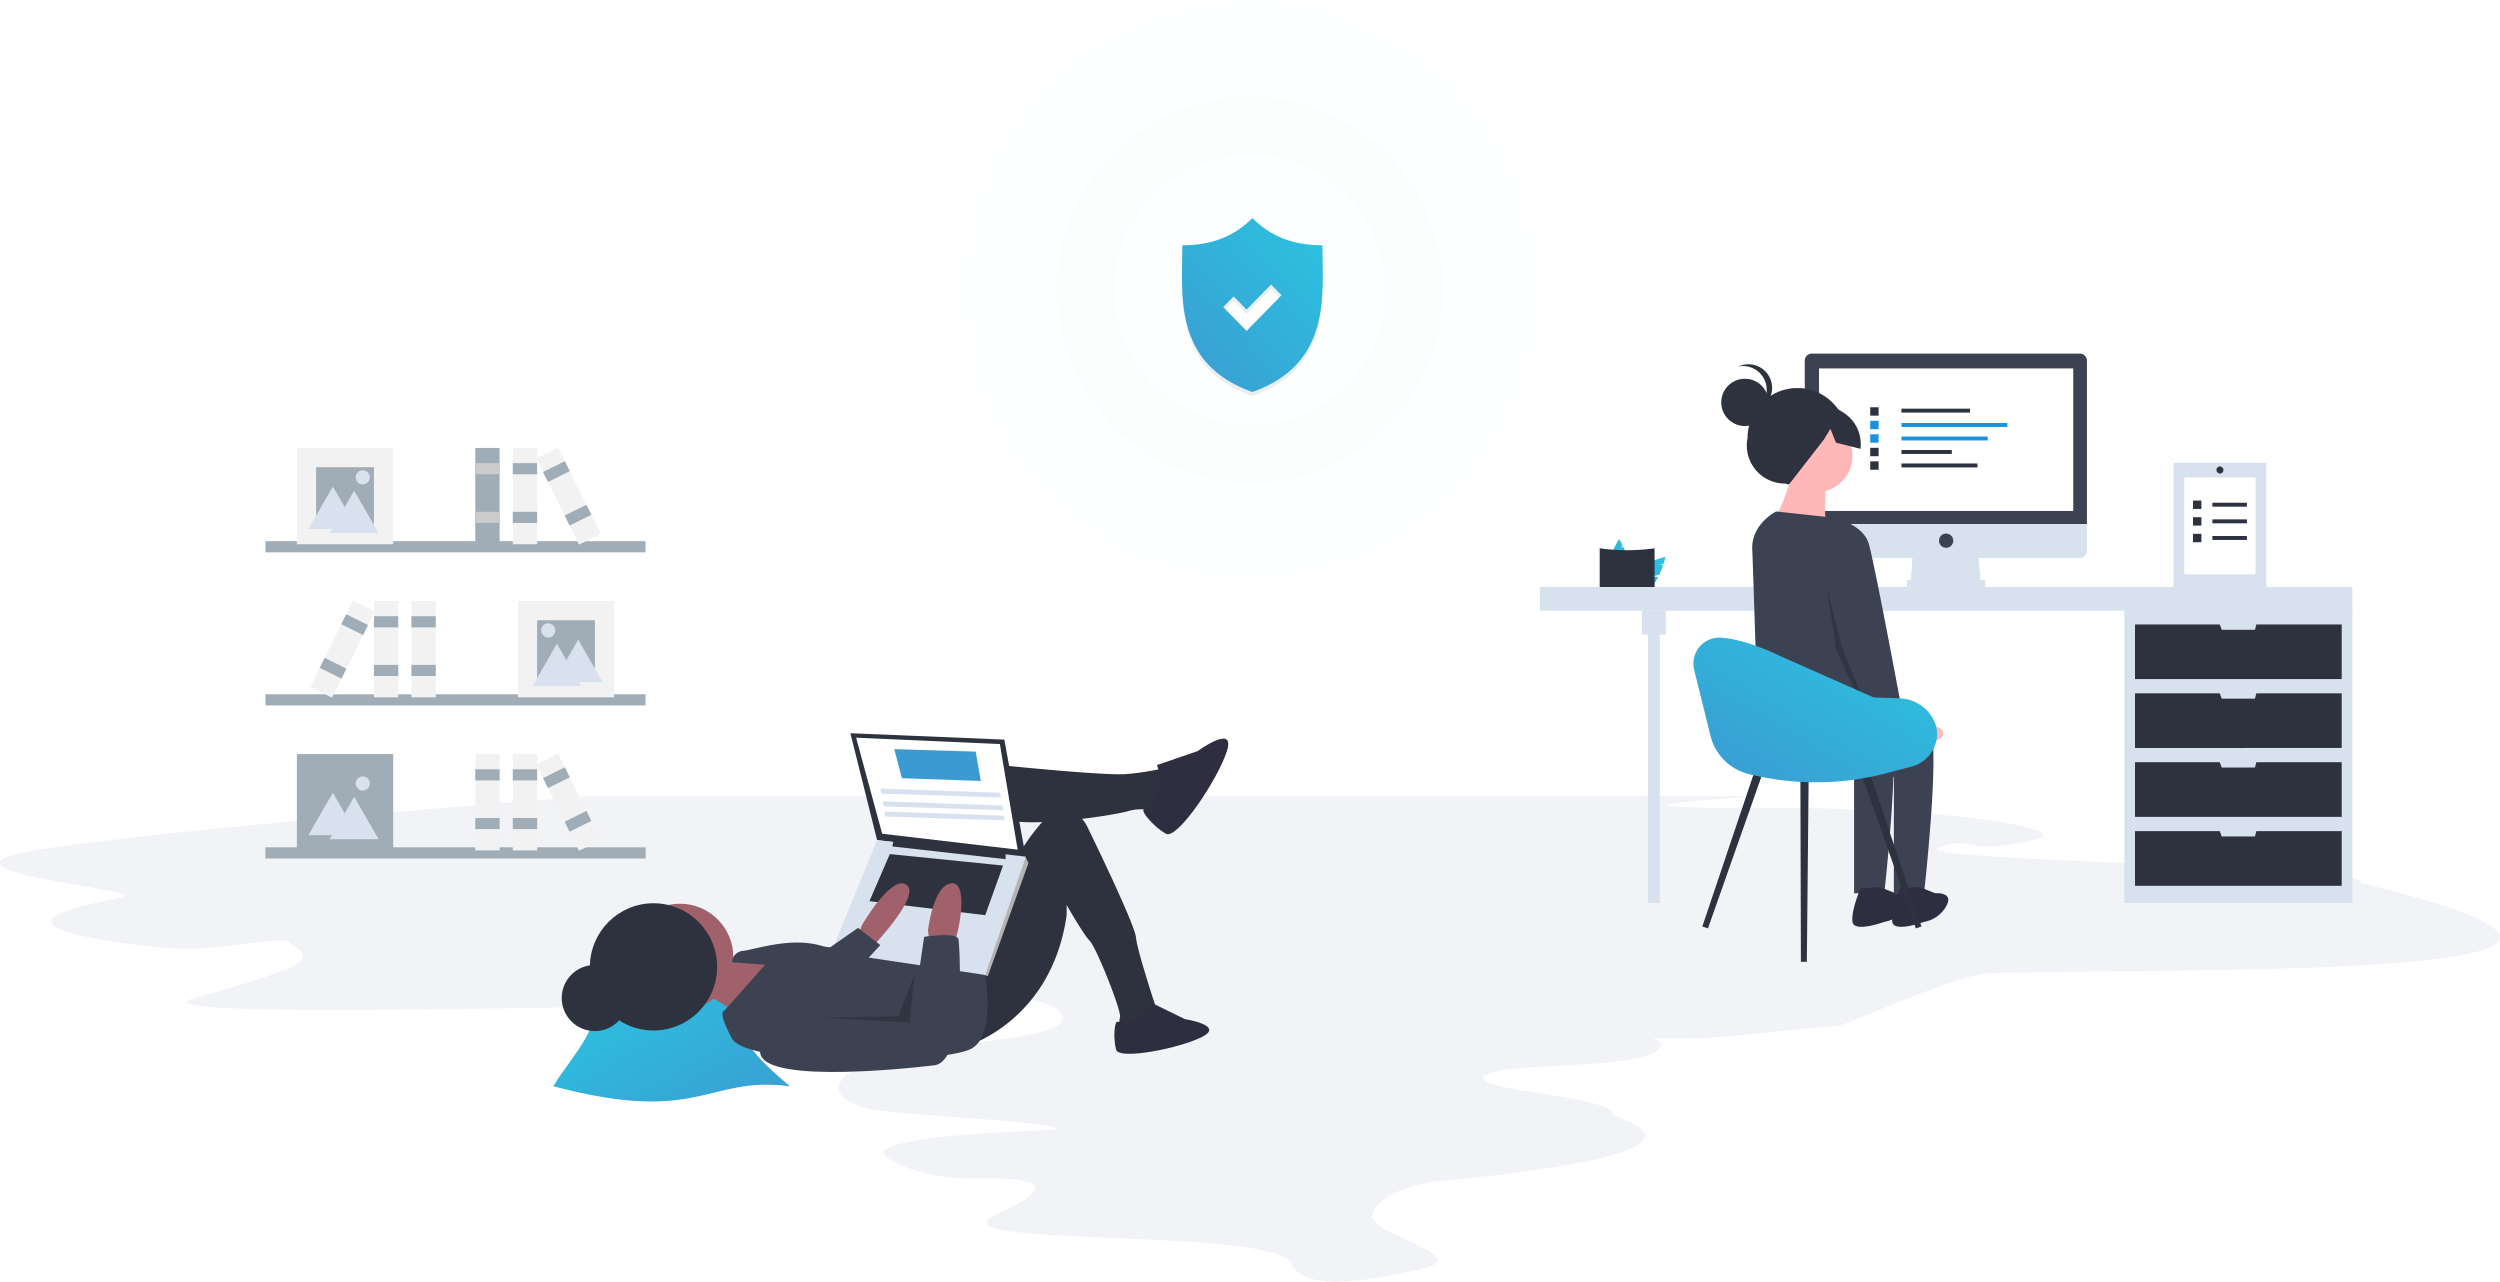<svg xmlns="http://www.w3.org/2000/svg" xmlns:xlink="http://www.w3.org/1999/xlink" width="552" height="283" viewBox="0 0 552 283">
  <defs>
    <linearGradient id="linear-gradient" x1="1" x2="0" y2="1" gradientUnits="objectBoundingBox">
      <stop offset="0" stop-color="#2bc5e1"/>
      <stop offset="1" stop-color="#3b9ad1"/>
    </linearGradient>
    <filter id="Path_6402" x="324.911" y="89.019" width="65.167" height="74.025" filterUnits="userSpaceOnUse">
      <feOffset dy="10" input="SourceAlpha"/>
      <feGaussianBlur stdDeviation="10" result="blur"/>
      <feFlood flood-color="#5c646e" flood-opacity="0.4"/>
      <feComposite operator="in" in2="blur"/>
      <feComposite in="SourceGraphic"/>
    </filter>
    <filter id="Path_6403" x="327.471" y="92.951" width="70.273" height="70.273" filterUnits="userSpaceOnUse">
      <feOffset dy="10" input="SourceAlpha"/>
      <feGaussianBlur stdDeviation="10" result="blur-2"/>
      <feFlood flood-color="#5c646e" flood-opacity="0.4"/>
      <feComposite operator="in" in2="blur-2"/>
      <feComposite in="SourceGraphic"/>
    </filter>
    <linearGradient id="linear-gradient-4" x1="0" y1="0" x2="1" y2="1" xlink:href="#linear-gradient"/>
  </defs>
  <g id="Work_from_Home" data-name="Work from Home" transform="translate(-444 -296)">
    <path id="Front" d="M197.074,161.774c23.87,7.845-19.893,12.515-32.121,13.93-1.822.211-17.482.311-20.961,7.641-2.05,4.323,20.565,8.824,12.611,11.837-16.715,4.141-27.017,4.67-30.2,0-.954-9.353-83.384-3.635-64.936-11.837s-.352-7.688-4.068-7.641c-4.021.051-12.807.064-20.121-4.273-9.271-5.5,37.659-6.341,36.75-6.591,1.555-1.832-40-3.225-42.71-4.918-.155,0-11.344-3.33-.678-8.789s43.94-5.481,44.793-10.41S62.7,136.993,61.47,131.106s33.076,0,72.316,0,60.689,6.978,57.362,6.978c-8.128,5.106,21.051,4.615,15.881,9.219s-35.849,2.508-38.4,5.867S197.909,157.423,197.074,161.774Z" transform="translate(603.102 380.51)" fill="#f1f3f6"/>
    <path id="Front-2" data-name="Front" d="M594.013,162.63c89.606,21.818-41.894,18.637-81.986,19.928-5.974.192-19,5.991-33.149,11.608-35.754,2.621-22.287,5.768-108.242-2.688-3.129-8.531-284.949,4.573-254.357-3.7s23.639-9.094,19.8-12.442c-13.182.047-15.987,3.956-39.966,0-30.395-5.014,6.534-9.5,3.555-9.733,5.1-1.671-50.344-5.842-15.375-10.822s118.635-11.353,118.635-11.353H461.326s-46.5,2.84,0,2.6c42.612-.221,69.233,4.864,61.03,6.9-16.949,4.2-13.239-1.206-21.6,1.858S596.748,158.661,594.013,162.63Z" transform="translate(371.346 328.344)" fill="#f1f3f6"/>
    <g id="Group_1065" data-name="Group 1065" transform="translate(784 215.865)">
      <g transform="matrix(1, 0, 0, 1, -340, 80.14)" filter="url(#Path_6402)">
        <path id="Path_6402-2" data-name="Path 6402" d="M220.218,443.452l.894-1.381a20.71,20.71,0,0,0-.917-2.146l-.578.467.458-.707c-.436-.858-.779-1.4-.779-1.4A19.845,19.845,0,0,0,216.9,444.1l1.147,1.772-1.27-1.025a8.372,8.372,0,0,0-.07,1.05c0,3.542,1.157,6.413,2.584,6.413s2.584-2.871,2.584-6.413a11.029,11.029,0,0,0-.591-3.309Z" transform="translate(138.2 -329.27)" fill="url(#linear-gradient)"/>
      </g>
      <g transform="matrix(1, 0, 0, 1, -340, 80.14)" filter="url(#Path_6403)">
        <path id="Path_6403-2" data-name="Path 6403" d="M233.924,457.855l1.609-.345a20.7,20.7,0,0,0,.869-2.166l-.739-.079.824-.176c.3-.915.438-1.54.438-1.54a19.845,19.845,0,0,0-5.8,2.421l-.442,2.064-.173-1.623a8.378,8.378,0,0,0-.792.694c-2.5,2.5-3.717,5.352-2.708,6.361s3.857-.2,6.361-2.708A11.03,11.03,0,0,0,235.292,458Z" transform="translate(130.82 -340.6)" fill="url(#linear-gradient)"/>
      </g>
      <path id="Path_6404" data-name="Path 6404" d="M222.235,494.937c-3.73.239-7.795-.014-12.118,0v-9.9a43.682,43.682,0,0,0,12.118,0Z" transform="translate(-196.905 -283.841)" fill="#2d323e"/>
      <rect id="Rectangle_2512" data-name="Rectangle 2512" width="50.361" height="65.312" transform="translate(129.051 214.204)" fill="#d8e1ee"/>
      <rect id="Rectangle_2513" data-name="Rectangle 2513" width="2.623" height="61.902" transform="translate(23.869 217.614)" fill="#d8e1ee"/>
      <rect id="Rectangle_2514" data-name="Rectangle 2514" width="179.412" height="5.246" transform="translate(0 209.745)" fill="#d8e1ee"/>
      <rect id="Rectangle_2515" data-name="Rectangle 2515" width="5.246" height="5.246" transform="translate(22.558 214.991)" fill="#d8e1ee"/>
      <path id="Path_6405" data-name="Path 6405" d="M536.949,489.8l-.3,1.18H529.31l-.443-1.18H510.162v12.066H555.8V489.8Z" transform="translate(-378.751 -271.789)" fill="#2d323e"/>
      <path id="Path_6406" data-name="Path 6406" d="M536.949,548.857l-.3,1.18H529.31l-.443-1.18H510.162v12.066H555.8V548.857Z" transform="translate(-378.751 -315.637)" fill="#2d323e"/>
      <path id="Path_6407" data-name="Path 6407" d="M536.949,607.918l-.3,1.18H529.31l-.443-1.18H510.162v12.066H555.8V607.918Z" transform="translate(-378.751 -359.484)" fill="#2d323e"/>
      <path id="Path_6408" data-name="Path 6408" d="M536.949,666.979l-.3,1.18H529.31l-.443-1.18H510.162v12.066H555.8V666.979Z" transform="translate(-378.751 -403.332)" fill="#2d323e"/>
      <path id="Path_6409" data-name="Path 6409" d="M333.182,435.01H317.706l.524-6.82h14.426Z" transform="translate(-235.869 -226.052)" fill="#d8e1ee"/>
      <rect id="Rectangle_2516" data-name="Rectangle 2516" width="17.312" height="1.574" transform="translate(81.05 208.171)" fill="#d8e1ee"/>
      <path id="Path_6410" data-name="Path 6410" d="M446.627,318.128H387.479a1.574,1.574,0,0,0-1.574,1.574v36.066h62.3V319.7a1.574,1.574,0,0,0-1.573-1.574Z" transform="translate(-327.413 -159.925)" fill="#3c4252"/>
      <path id="Path_6411" data-name="Path 6411" d="M385.9,464.252v5.9a1.574,1.574,0,0,0,1.574,1.574h59.148a1.574,1.574,0,0,0,1.574-1.574v-5.9Z" transform="translate(-327.412 -268.409)" fill="#d8e1ee"/>
      <rect id="Rectangle_2517" data-name="Rectangle 2517" width="56.132" height="31.476" transform="translate(61.64 161.482)" fill="#fff"/>
      <circle id="Ellipse_699" data-name="Ellipse 699" cx="1.574" cy="1.574" r="1.574" transform="translate(88.132 197.941)" fill="#3c4252"/>
      <rect id="Rectangle_2518" data-name="Rectangle 2518" width="15.135" height="0.869" transform="translate(79.843 170.367)" fill="#2d323e"/>
      <rect id="Rectangle_2519" data-name="Rectangle 2519" width="23.372" height="0.869" transform="translate(79.843 173.536)" fill="#1793df"/>
      <rect id="Rectangle_2520" data-name="Rectangle 2520" width="19.047" height="0.869" transform="translate(79.843 176.522)" fill="#1793df"/>
      <rect id="Rectangle_2521" data-name="Rectangle 2521" width="11.119" height="0.869" transform="translate(79.843 179.496)" fill="#2d323e"/>
      <rect id="Rectangle_2522" data-name="Rectangle 2522" width="16.782" height="0.869" transform="translate(79.843 182.471)" fill="#2d323e"/>
      <rect id="Rectangle_2523" data-name="Rectangle 2523" width="1.853" height="1.853" transform="translate(72.945 170.058)" fill="#2d323e"/>
      <rect id="Rectangle_2524" data-name="Rectangle 2524" width="1.853" height="1.853" transform="translate(72.945 173.044)" fill="#1793df"/>
      <rect id="Rectangle_2525" data-name="Rectangle 2525" width="1.853" height="1.853" transform="translate(72.945 176.029)" fill="#1793df"/>
      <rect id="Rectangle_2526" data-name="Rectangle 2526" width="1.853" height="1.853" transform="translate(72.945 179.015)" fill="#2d323e"/>
      <rect id="Rectangle_2527" data-name="Rectangle 2527" width="1.853" height="1.853" transform="translate(72.945 182.001)" fill="#2d323e"/>
      <path id="Path_6420" data-name="Path 6420" d="M347.9,369.574l-3.267-.8a8.412,8.412,0,0,1-8.256-10.078h0a11,11,0,0,1,10.981-11.009h0a11,11,0,0,1,11.009,10.981h0A8.737,8.737,0,0,1,347.9,369.574Z" transform="translate(-290.517 -181.872)" fill="#2d323e"/>
      <circle id="Ellipse_700" data-name="Ellipse 700" cx="8.079" cy="8.079" r="8.079" transform="translate(52.871 172.693)" fill="#ffb8b8"/>
      <path id="Path_6421" data-name="Path 6421" d="M363.542,422.108s-2.459,8.43-3.864,9.133S370.918,433,370.918,433s-.351-8.079.351-8.781S363.542,422.108,363.542,422.108Z" transform="translate(-307.86 -237.121)" fill="#ffb8b8"/>
      <path id="Path_6422" data-name="Path 6422" d="M370.413,623.436s15.806-1.405,17.914,3.864-1.405,36.531-1.405,36.531h-6.674V638.189s-28.456-8.089-28.456-10.9S370.413,623.436,370.413,623.436Z" transform="translate(-302.087 -386.463)" fill="#3c4252"/>
      <path id="Path_6423" data-name="Path 6423" d="M466.759,775.29l3.513,1.4s4.215-.351,2.459,2.81a6.956,6.956,0,0,1-4.917,3.512s-6.674,2.459-7.025,0,1.756-7.376,1.756-7.376Z" transform="translate(-382.977 -499.327)" fill="#2f2e41"/>
      <path id="Path_6424" data-name="Path 6424" d="M359,616.513s15.807-1.4,17.914,3.864-1.405,36.531-1.405,36.531h-6.674V631.266s-20.2-4.679-20.2-7.489c0-1.32-1.376-8.029,1.049-9.443C352.422,612.739,359,616.513,359,616.513Z" transform="translate(-299.454 -379.54)" fill="#3c4252"/>
      <path id="Path_6425" data-name="Path 6425" d="M432.668,775.29l3.513,1.4s4.215-.351,2.459,2.81a6.955,6.955,0,0,1-4.918,3.512s-6.674,2.459-7.025,0,1.756-7.376,1.756-7.376Z" transform="translate(-357.667 -499.327)" fill="#2f2e41"/>
      <path id="Path_6426" data-name="Path 6426" d="M346.14,453.471l10.556,1.147a7.774,7.774,0,0,1,6.766,6.122l4.1,19.426s1.405,19.319-1.405,20.373-6.674-4.215-11.943-3.512S342.1,499.31,342.1,499.31s-1.088-34.58-1.23-37.409C340.587,456.247,346.14,453.471,346.14,453.471Z" transform="translate(-293.971 -260.405)" fill="#3c4252"/>
      <path id="Path_6427" data-name="Path 6427" d="M452.414,627.823l4.334,2.552s7.775-1.115,7.532,1.617-8.729,2.2-8.729,2.2l-5.223-3.218Z" transform="translate(-375.24 -389.846)" fill="#ffb8b8"/>
      <circle id="Ellipse_701" data-name="Ellipse 701" cx="5.219" cy="5.219" r="5.219" transform="translate(40.051 163.764)" fill="#2d323e"/>
      <path id="Path_6428" data-name="Path 6428" d="M335.262,332.917a5.216,5.216,0,0,0-6.246-5.11,5.216,5.216,0,1,1,3.253,9.831A5.214,5.214,0,0,0,335.262,332.917Z" transform="translate(-285.178 -166.74)" fill="#2d323e"/>
      <path id="Path_6429" data-name="Path 6429" d="M349.225,356.841l7.035-1.3,5.411,3.391a8.207,8.207,0,0,1,3.781,8.01l-5.419-1.374-1.214-3.043-1.445,2.369-7.556,9.724-4.242-2.7-3.782-5.927Z" transform="translate(-294.663 -187.704)" fill="#2d323e"/>
      <path id="Path_6430" data-name="Path 6430" d="M393.136,460.009l3.513-1.756s7.376,1.054,8.781,5.971,7.728,38.99,7.728,38.99l-5.971,2.81-8.43-20.724Z" transform="translate(-332.781 -263.955)" fill="#3c4252"/>
      <path id="Path_6431" data-name="Path 6431" d="M245.917,458.23l3.516,13.646,6.234,15.325-.216.531-7.435-15.6Z" transform="translate(-182.572 -248.354)" opacity="0.2"/>
      <path id="Path_6432" data-name="Path 6432" d="M140.511,646.331l-1.24-.427,12.01-35.673,1.736.6Z" transform="translate(-103.396 -361.201)" fill="#2d323e"/>
      <path id="Path_6433" data-name="Path 6433" d="M286.246,646.331l1.24-.427-12.01-35.673-1.736.6Z" transform="translate(-203.228 -361.201)" fill="#2d323e"/>
      <path id="Path_6434" data-name="Path 6434" d="M223.432,658.785l1.311,0,.408-41.7-1.836-.006Z" transform="translate(-165.792 -366.288)" fill="#2d323e"/>
      <path id="Path_6435" data-name="Path 6435" d="M290.632,568.751l3.6,14.54a11.547,11.547,0,0,0,8.408,8.429h0a61.371,61.371,0,0,0,30.536-.2l5.371-1.417a7.581,7.581,0,0,0,5.69-6.723,6.615,6.615,0,0,0-.6-3.316l-.063-.133a8.774,8.774,0,0,0-7.624-4.93l-5.69-.183-20.722-9.18s-7.127-3.62-12.985-4.025A5.746,5.746,0,0,0,290.632,568.751Z" transform="translate(-256.553 -340.683)" fill="url(#linear-gradient)"/>
      <rect id="Rectangle_2528" data-name="Rectangle 2528" width="20.459" height="27.804" transform="translate(139.936 182.335)" fill="#d8e1ee"/>
      <rect id="Rectangle_2529" data-name="Rectangle 2529" width="15.738" height="21.387" transform="translate(142.297 185.543)" fill="#fff"/>
      <rect id="Rectangle_2530" data-name="Rectangle 2530" width="7.625" height="0.869" transform="translate(148.491 191.14)" fill="#2d323e"/>
      <rect id="Rectangle_2531" data-name="Rectangle 2531" width="1.853" height="1.853" transform="translate(144.216 190.659)" fill="#2d323e"/>
      <rect id="Rectangle_2532" data-name="Rectangle 2532" width="7.625" height="0.869" transform="translate(148.491 194.812)" fill="#2d323e"/>
      <rect id="Rectangle_2533" data-name="Rectangle 2533" width="1.853" height="1.853" transform="translate(144.216 194.331)" fill="#2d323e"/>
      <rect id="Rectangle_2534" data-name="Rectangle 2534" width="7.625" height="0.869" transform="translate(148.491 198.484)" fill="#2d323e"/>
      <rect id="Rectangle_2535" data-name="Rectangle 2535" width="1.853" height="1.853" transform="translate(144.216 198.003)" fill="#2d323e"/>
      <rect id="Rectangle_2536" data-name="Rectangle 2536" width="1.574" height="1.574" rx="0.787" transform="translate(149.379 183.122)" fill="#2d323e"/>
    </g>
    <g id="Group_1078" data-name="Group 1078" transform="translate(542.611 391.817)">
      <g id="Group_1646" data-name="Group 1646" transform="translate(-40 3)">
        <rect id="Rectangle_2636" data-name="Rectangle 2636" width="83.935" height="2.462" transform="translate(0 54.478)" fill="#a0acb6"/>
        <rect id="Rectangle_2637" data-name="Rectangle 2637" width="21.264" height="21.264" transform="translate(55.733 33.886)" fill="#f2f2f2"/>
        <rect id="Rectangle_2638" data-name="Rectangle 2638" width="12.758" height="12.758" transform="translate(59.986 38.138)" fill="#a0acb6"/>
        <rect id="Rectangle_2639" data-name="Rectangle 2639" width="5.372" height="21.264" transform="translate(23.95 33.886)" fill="#f2f2f2"/>
        <rect id="Rectangle_2640" data-name="Rectangle 2640" width="5.372" height="2.462" transform="translate(23.95 37.243)" fill="#a0acb6"/>
        <rect id="Rectangle_2641" data-name="Rectangle 2641" width="5.372" height="2.462" transform="translate(23.95 47.987)" fill="#a0acb6"/>
        <rect id="Rectangle_2642" data-name="Rectangle 2642" width="5.372" height="21.264" transform="translate(32.231 33.886)" fill="#f2f2f2"/>
        <rect id="Rectangle_2643" data-name="Rectangle 2643" width="5.372" height="2.462" transform="translate(32.231 37.243)" fill="#a0acb6"/>
        <rect id="Rectangle_2644" data-name="Rectangle 2644" width="5.372" height="2.462" transform="translate(32.231 47.987)" fill="#a0acb6"/>
        <rect id="Rectangle_2645" data-name="Rectangle 2645" width="5.372" height="21.264" transform="matrix(-0.896, -0.444, 0.444, -0.896, 14.701, 55.237)" fill="#f2f2f2"/>
        <rect id="Rectangle_2646" data-name="Rectangle 2646" width="5.372" height="2.462" transform="matrix(-0.896, -0.444, 0.444, -0.896, 21.553, 41.396)" fill="#a0acb6"/>
        <rect id="Rectangle_2647" data-name="Rectangle 2647" width="5.372" height="2.462" transform="matrix(-0.896, -0.444, 0.444, -0.896, 16.786, 51.025)" fill="#a0acb6"/>
        <path id="Path_6562" data-name="Path 6562" d="M508.369,170.382l-2.706,4.685-2.705,4.685h10.821l-2.705-4.685Z" transform="translate(-439.318 -127.961)" fill="#d9e1ef"/>
        <path id="Path_6563" data-name="Path 6563" d="M527.247,173.978l-2.7,4.685-2.705,4.685h10.821l-2.705-4.685Z" transform="translate(-462.897 -130.662)" fill="#d9e1ef"/>
        <ellipse id="Ellipse_739" data-name="Ellipse 739" cx="1.567" cy="1.567" rx="1.567" ry="1.567" transform="translate(60.881 38.81)" fill="#d9e1ef"/>
        <rect id="Rectangle_2648" data-name="Rectangle 2648" width="83.935" height="2.462" transform="translate(0 20.68)" fill="#a0acb6"/>
        <rect id="Rectangle_2649" data-name="Rectangle 2649" width="21.264" height="21.264" transform="translate(6.939 0.088)" fill="#f2f2f2"/>
        <rect id="Rectangle_2650" data-name="Rectangle 2650" width="12.758" height="12.758" transform="translate(11.191 4.34)" fill="#a0acb6"/>
        <rect id="Rectangle_2651" data-name="Rectangle 2651" width="5.372" height="21.264" transform="translate(54.614 0.088)" fill="#f2f2f2"/>
        <rect id="Rectangle_2652" data-name="Rectangle 2652" width="5.372" height="2.462" transform="translate(54.614 3.445)" fill="#a0acb6"/>
        <rect id="Rectangle_2653" data-name="Rectangle 2653" width="5.372" height="2.462" transform="translate(54.614 14.189)" fill="#a0acb6"/>
        <rect id="Rectangle_2654" data-name="Rectangle 2654" width="5.372" height="21.264" transform="translate(46.332 0.088)" fill="#a0acb6"/>
        <rect id="Rectangle_2655" data-name="Rectangle 2655" width="5.372" height="2.462" transform="translate(46.332 3.445)" fill="#ccc"/>
        <rect id="Rectangle_2656" data-name="Rectangle 2656" width="5.372" height="2.462" transform="translate(46.332 14.189)" fill="#ccc"/>
        <rect id="Rectangle_2657" data-name="Rectangle 2657" width="5.372" height="21.264" transform="matrix(0.896, -0.444, 0.444, 0.896, 59.8, 2.383)" fill="#f2f2f2"/>
        <rect id="Rectangle_2658" data-name="Rectangle 2658" width="5.372" height="2.462" transform="matrix(0.896, -0.444, 0.444, 0.896, 61.29, 5.392)" fill="#a0acb6"/>
        <rect id="Rectangle_2659" data-name="Rectangle 2659" width="5.372" height="2.462" transform="matrix(0.896, -0.444, 0.444, 0.896, 66.057, 15.021)" fill="#a0acb6"/>
        <path id="Path_6564" data-name="Path 6564" d="M725.924,34.634l2.705,4.685L731.335,44H720.514l2.706-4.685Z" transform="translate(-711.04 -26.011)" fill="#d9e1ef"/>
        <path id="Path_6565" data-name="Path 6565" d="M707.045,38.23l2.705,4.685,2.7,4.685H701.635l2.7-4.685Z" transform="translate(-687.46 -28.712)" fill="#d9e1ef"/>
        <ellipse id="Ellipse_740" data-name="Ellipse 740" cx="1.567" cy="1.567" rx="1.567" ry="1.567" transform="translate(19.921 5.012)" fill="#d9e1ef"/>
        <rect id="Rectangle_2660" data-name="Rectangle 2660" width="83.935" height="2.462" transform="translate(0 88.276)" fill="#a0acb6"/>
        <rect id="Rectangle_2661" data-name="Rectangle 2661" width="21.264" height="21.264" transform="translate(6.939 67.683)" fill="#a0acb6"/>
        <rect id="Rectangle_2662" data-name="Rectangle 2662" width="12.758" height="12.758" transform="translate(11.191 71.936)" fill="#a0acb6"/>
        <rect id="Rectangle_2663" data-name="Rectangle 2663" width="5.372" height="21.264" transform="translate(54.614 67.683)" fill="#f2f2f2"/>
        <rect id="Rectangle_2664" data-name="Rectangle 2664" width="5.372" height="2.462" transform="translate(54.614 71.041)" fill="#a0acb6"/>
        <rect id="Rectangle_2665" data-name="Rectangle 2665" width="5.372" height="2.462" transform="translate(54.614 81.784)" fill="#a0acb6"/>
        <rect id="Rectangle_2666" data-name="Rectangle 2666" width="5.372" height="21.264" transform="translate(46.332 67.683)" fill="#f2f2f2"/>
        <rect id="Rectangle_2667" data-name="Rectangle 2667" width="5.372" height="2.462" transform="translate(46.332 71.041)" fill="#a0acb6"/>
        <rect id="Rectangle_2668" data-name="Rectangle 2668" width="5.372" height="2.462" transform="translate(46.332 81.784)" fill="#a0acb6"/>
        <rect id="Rectangle_2669" data-name="Rectangle 2669" width="5.372" height="21.264" transform="matrix(0.896, -0.444, 0.444, 0.896, 59.8, 69.979)" fill="#f2f2f2"/>
        <rect id="Rectangle_2670" data-name="Rectangle 2670" width="5.372" height="2.462" transform="matrix(0.896, -0.444, 0.444, 0.896, 61.29, 72.988)" fill="#a0acb6"/>
        <rect id="Rectangle_2671" data-name="Rectangle 2671" width="5.372" height="2.462" transform="matrix(0.896, -0.444, 0.444, 0.896, 66.057, 82.616)" fill="#a0acb6"/>
        <path id="Path_6566" data-name="Path 6566" d="M725.924,306.129l2.705,4.685,2.705,4.686H720.514l2.706-4.686Z" transform="translate(-711.04 -229.91)" fill="#d9e1ef"/>
        <path id="Path_6567" data-name="Path 6567" d="M707.045,309.725l2.705,4.685,2.7,4.686H701.635l2.7-4.686Z" transform="translate(-687.46 -232.611)" fill="#d9e1ef"/>
        <ellipse id="Ellipse_741" data-name="Ellipse 741" cx="1.567" cy="1.567" rx="1.567" ry="1.567" transform="translate(19.921 72.608)" fill="#d9e1ef"/>
      </g>
      <path id="Path_6568" data-name="Path 6568" d="M696.526,668.652c32.695,8.635,33.753-2.392,52.247,0-8.429-7.116-15.7-14.232-7.275-21.348-16.442,3.392-18.745,3.049-37.036,0C708.7,654.42,700.768,661.536,696.526,668.652Z" transform="translate(-672.963 -524.618)" fill="url(#linear-gradient-4)"/>
      <path id="Path_6570" data-name="Path 6570" d="M712.321,669.452c13.7-2.29,28.672-1.91,44.382,0-7.16-5.68-13.34-11.36-6.18-17.04-13.967,2.708-15.923,2.434-31.46,0C722.666,658.092,715.924,663.772,712.321,669.452Z" transform="translate(-684.825 -528.454)" fill="url(#linear-gradient-4)"/>
      <ellipse id="Ellipse_743" data-name="Ellipse 743" cx="7.297" cy="7.297" rx="7.297" ry="7.297" transform="translate(25.415 117.251)" fill="#2d323e"/>
      <path id="Path_6571" data-name="Path 6571" d="M512.457,466.249l-5.056.843-2.528,7.3,7.3,4.494,8.427-12.64h-8.146Z" transform="translate(-446.619 -350.164)" fill="#a0616a"/>
      <ellipse id="Ellipse_744" data-name="Ellipse 744" cx="11.798" cy="11.798" rx="11.798" ry="11.798" transform="translate(39.715 103.725)" fill="#a0616a"/>
      <path id="Path_6572" data-name="Path 6572" d="M358.989,445.919s28.651,3.09,33.708,2.528a62.577,62.577,0,0,0,7.3-1.124s3.371,4.494,1.685,6.461a12.158,12.158,0,0,1-3.371,2.809,10.336,10.336,0,0,0-5.337,0c-2.247.843-25,4.494-28.932,1.124S358.989,445.919,358.989,445.919Z" transform="translate(-242.308 -373.373)" fill="#2d323e"/>
      <path id="Path_6573" data-name="Path 6573" d="M371.038,540s18.82-5.337,22.191-28.932v-2.247s3.724,6.533,5.056,7.865c1.545,1.545,7.023,15.449,6.742,16.854a3.365,3.365,0,0,0,0,1.966l8.146-.843v-2.528s-4.354-13.062-4.635-16.151-10.815-24.578-10.815-24.578-3.932-8.146-10.674,0-7.3,13.764-7.3,13.764l-8.708,16.854Z" transform="translate(-256.324 -404.817)" fill="#2d323e"/>
      <path id="Path_6574" data-name="Path 6574" d="M310.813,430.57l8.989-3.09s8.427-6.18,6.461,0-10.955,19.663-13.483,18.258-5.568-4.891-4.891-5.395S313.06,436.188,310.813,430.57Z" transform="translate(-153.964 -357.462)" fill="#2f2e41"/>
      <path id="Path_6575" data-name="Path 6575" d="M333.029,659.259l7.256,3.544s8.775,1.35,3.881,3.881-18.393,5.231-19.068,2.869-.407-6.283.3-6.179S331,663.984,333.029,659.259Z" transform="translate(-177.266 -533.597)" fill="#2f2e41"/>
      <path id="Path_6576" data-name="Path 6576" d="M578.743,600.17s3.652,15.73-2.528,19.1-49.438,3.932-52.809-2.247-1.685-6.18-1.685-6.18l8.989-10.112-7.3-.562a2.622,2.622,0,0,1,2.528-2.528c2.528-.281,10.393-3.089,17.135-1.123s10.674-3.933,10.674-3.933Z" transform="translate(-460.377 -483.524)" fill="#3c4252"/>
      <path id="Path_6577" data-name="Path 6577" d="M322.245,266.832l4.775,26.124-32.865-3.933-5.9-23.6Z" transform="translate(-199.104 -199.343)" fill="#2d323e"/>
      <path id="Path_6578" data-name="Path 6578" d="M327.332,270.781l3.932,23.314-29.915-3.511-5.758-21.208Z" transform="translate(-205.174 -202.309)" fill="#fff"/>
      <path id="Path_6579" data-name="Path 6579" d="M294.428,376.274l1.124-.281.562,1.123-8.989,25-.845-.323L286,400.15Z" transform="translate(-167.635 -282.38)" fill="#b3b3b3"/>
      <path id="Path_6580" data-name="Path 6580" d="M331.234,363.849l-8.989,26.123-33.989-5.056L298.369,360.2Z" transform="translate(-203.318 -270.518)" fill="#d8e1ee"/>
      <path id="Path_6581" data-name="Path 6581" d="M331.309,363.007v1.4l-25-2.809.281-1.4Z" transform="translate(-207.887 -270.518)" fill="#2d323e"/>
      <path id="Path_6582" data-name="Path 6582" d="M338.059,375.136l-3.933,10.955L308.565,383l4.494-10.393Z" transform="translate(-215.199 -279.838)" fill="#2d323e"/>
      <path id="Path_6583" data-name="Path 6583" d="M590.593,564.566l.843-2.247s6.461-11.236,9.831-8.989-7.022,13.2-7.022,13.2h-3.371Z" transform="translate(-499.755 -453.819)" fill="#a0616a"/>
      <path id="Path_6584" data-name="Path 6584" d="M550.371,566.234l.843-3.371s2.247-10.393-1.686-9.831-5.056,10.393-5.056,10.393l.281,2.247Z" transform="translate(-438.185 -453.801)" fill="#a0616a"/>
      <path id="Path_6585" data-name="Path 6585" d="M582.047,599.376s7.3-1.124,7.584.562,1.685,26.966-5.337,27.809-41.854,4.494-38.2-4.213,9.27-7.584,9.27-7.584l23.876,2.528Z" transform="translate(-476.602 -488.348)" fill="#3c4252"/>
      <path id="Path_6586" data-name="Path 6586" d="M417.437,443.241l7.444-5.2,4.916,3.792-6.18,6.742Z" transform="translate(-334.043 -328.982)" fill="#3c4252"/>
      <path id="Path_6587" data-name="Path 6587" d="M407.481,479.224,406.358,489.9l-19.382-1.124,16.854-.281Z" transform="translate(-304.144 -359.909)" opacity="0.2"/>
      <ellipse id="Ellipse_745" data-name="Ellipse 745" cx="14.045" cy="14.045" rx="14.045" ry="14.045" transform="translate(31.644 103.622)" fill="#2d323e"/>
      <path id="Path_6588" data-name="Path 6588" d="M347.41,286.553l-17.416-.606-1.685-6.416,17.977.543Z" transform="translate(-229.465 -209.935)" fill="#3b9ad1"/>
      <path id="Path_6589" data-name="Path 6589" d="M336.943,316.471l-26.4-.843-.281-1.124,26.4.93Z" transform="translate(-214.504 -236.201)" fill="#d8e1ee"/>
      <path id="Path_6590" data-name="Path 6590" d="M334.686,327.753l-26.4-.843L308,325.787l26.4.93Z" transform="translate(-211.686 -244.674)" fill="#d8e1ee"/>
      <path id="Path_6591" data-name="Path 6591" d="M333.558,336.779l-26.4-.843-.281-1.124,26.4.929Z" transform="translate(-210.277 -251.453)" fill="#d8e1ee"/>
    </g>
    <g id="SYBER_SECURITY_TIPS" data-name="SYBER SECURITY TIPS" transform="translate(301 154)">
      <g id="BG" transform="translate(355 142)">
        <path id="Background" d="M64,0A64,64,0,1,1,0,64,64,64,0,0,1,64,0Z" transform="translate(0 0)" fill="#f9fafc" opacity="0.1"/>
        <path id="Background-2" data-name="Background" d="M42.667,0A42.667,42.667,0,1,1,0,42.667,42.667,42.667,0,0,1,42.667,0Z" transform="translate(21.333 21.333)" fill="#ebeeef" opacity="0.1"/>
        <path id="Background-3" data-name="Background" d="M29.867,0A29.867,29.867,0,1,1,0,29.867,29.867,29.867,0,0,1,29.867,0Z" transform="translate(34.133 34.133)" fill="#fff" opacity="0.8"/>
      </g>
      <g id="Group_1088" data-name="Group 1088" transform="translate(403.974 190.156)">
        <path id="security-on" d="M60.886,6C54.48,6,49.572,4.127,45.422,0c-4.15,4.127-9.057,6-15.463,6,0,10.748-2.175,26.145,15.463,32.4C63.06,32.145,60.886,16.748,60.886,6ZM44.141,24.914l-5.152-5.27L41.3,17.285,44.141,20.2l5.408-5.531,2.307,2.359Z" transform="translate(-29.873 0.945)" fill="#3f546f" opacity="0.1"/>
        <path id="security-on-2" data-name="security-on" d="M60.886,6C54.48,6,49.572,4.127,45.422,0c-4.15,4.127-9.057,6-15.463,6,0,10.748-2.175,26.145,15.463,32.4C63.06,32.145,60.886,16.748,60.886,6ZM44.141,24.914l-5.152-5.27L41.3,17.285,44.141,20.2l5.408-5.531,2.307,2.359Z" transform="translate(-29.873)" fill="url(#linear-gradient)"/>
      </g>
    </g>
  </g>
</svg>
